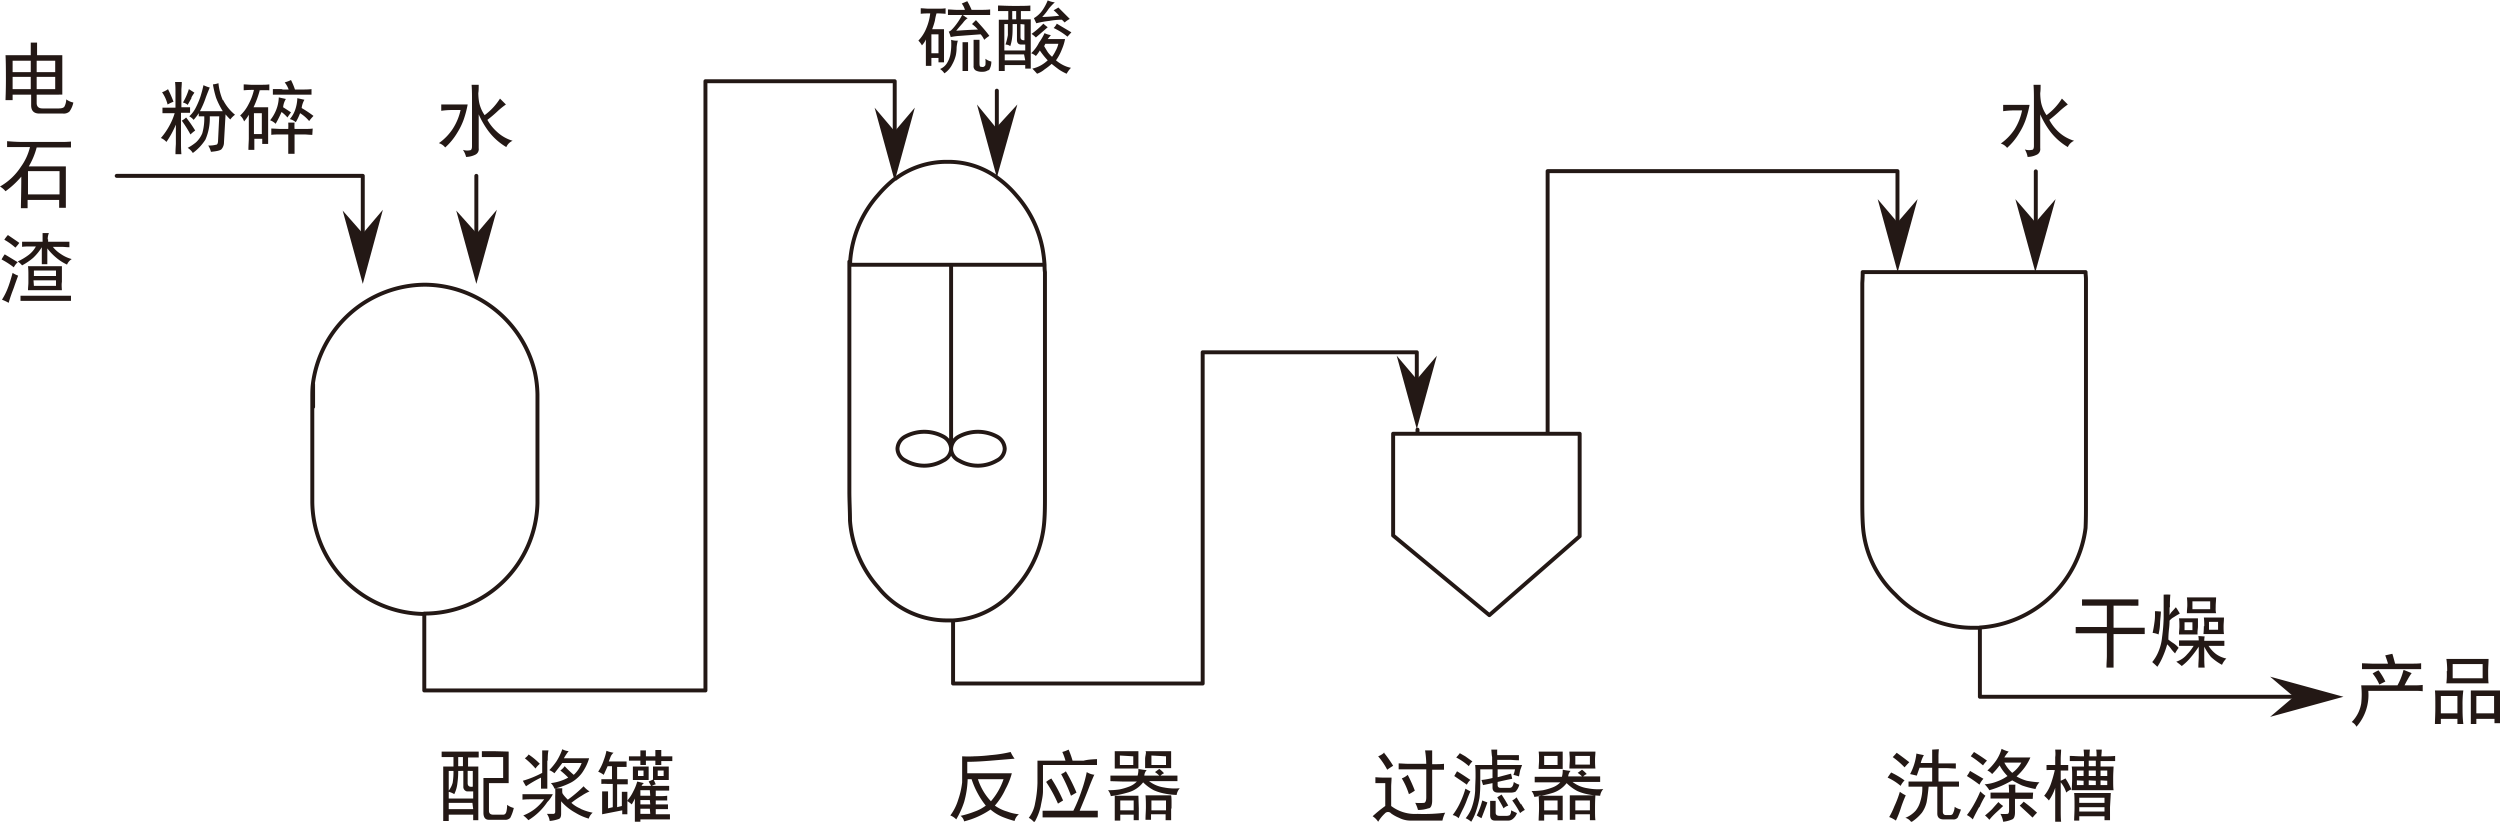<svg xmlns="http://www.w3.org/2000/svg" viewBox="0 0 317 104.2"><defs><style>.cls-1{fill:#231815;}.cls-1,.cls-2{fill-rule:evenodd;}.cls-2{fill:none;stroke:#231815;stroke-linecap:round;stroke-linejoin:round;stroke-width:0.5px;}</style></defs><title>资源 4</title><g id="图层_2" data-name="图层 2"><g id="Selected_Items" data-name="Selected Items"><path class="cls-1" d="M257.85,10.75h.9c0,.4,0,.75-.05,1.05a7.25,7.25,0,0,0,.1,1.15,4.42,4.42,0,0,0,.7,1.65,7.64,7.64,0,0,0,1.95-2.1l.75.75a10,10,0,0,0-1,.8,15.78,15.78,0,0,1-1.35,1.15A5.9,5.9,0,0,0,261,16.7a5,5,0,0,0,2,1.15,1.54,1.54,0,0,0-.8.8,7.8,7.8,0,0,1-2.25-2,11.23,11.23,0,0,1-1.25-2.15v4.3a.77.77,0,0,1-.4.8,2.78,2.78,0,0,1-1.2.3,2.72,2.72,0,0,0-.35-.95,1.69,1.69,0,0,0,.9.05c.17,0,.25-.2.25-.5V12.35C257.9,11.68,257.88,11.15,257.85,10.75Zm33,77.6-3-2.55,9.3,2.55-9.3,2.55ZM258.08,34.5l0,0,0,0-2.53-9.25,2.55,2.95,2.55-2.95ZM240.6,28.2l2.55-2.95-2.53,9.25,0,0,0,0-2.53-9.25ZM133.75.3a6.36,6.36,0,0,0-.8.85,6.41,6.41,0,0,1-.8,1c.47,0,1.18-.05,2.15-.15a6.6,6.6,0,0,0-.7-.7,6.21,6.21,0,0,0,.6-.35l1.45,1.45a3.2,3.2,0,0,0-.65.45l-.35-.35a9.26,9.26,0,0,0-1.6.15,12.18,12.18,0,0,0-1.65.3l-.3-.65a3.4,3.4,0,0,0,1.05-.95,6.3,6.3,0,0,0,.7-1.3A3,3,0,0,0,133.75.3ZM122.65.15a8.65,8.65,0,0,1,.55,1.1h1c.47,0,.92,0,1.35-.05v.7h-3.5a1.68,1.68,0,0,1,.3.2,1.17,1.17,0,0,0,.35.2,2.38,2.38,0,0,0-.6.6c-.23.27-.52.58-.85,1,.87-.07,1.78-.12,2.75-.15a4.41,4.41,0,0,0-.75-.7l.5-.5c.8.87,1.37,1.52,1.7,2a4.54,4.54,0,0,0-.65.5,3,3,0,0,0-.45-.7l-2.65.2a7.2,7.2,0,0,0-1.15.15,4.54,4.54,0,0,0-.25-.7c.17,0,.42-.25.75-.65A8.34,8.34,0,0,0,122,1.9h-1.8V1.2c.4,0,.78.05,1.15.05h1a2.31,2.31,0,0,0-.4-.8ZM113.4,22.77l-2.5-9.12,2.55,3,2.55-3-2.47,9-.08.25ZM4.7,5.4c0,.33,0,.87,0,1.6h3.2c0,.4,0,1.22,0,2.45s0,2.05,0,2.55H4.65v1.05c0,.47.25.7.75.7H7.45q.64,0,.75-.3a2.06,2.06,0,0,0,.2-.85,2.29,2.29,0,0,0,.9.4,2.92,2.92,0,0,1-.5,1.15,1.08,1.08,0,0,1-.8.25H5q-1.05,0-1.05-1.05V12H1.6v.7H.7c0-.23.05-1.13.05-2.7S.73,7.47.7,7H3.9c0-.7,0-1.23,0-1.6ZM7,7.7H4.65V9.15H7Zm-3.1,0H1.6V9.15H3.9Zm.75,2.05V11.3H7V9.75Zm-.75,0H1.6V11.3H3.9Zm-3,8.9V17.9C1.28,17.93,2,18,3,18h4.7c.33,0,.77,0,1.3-.05v.75H4.65a9.46,9.46,0,0,1-1,2.4H8.35c0,1.1,0,2.1,0,3s0,1.65,0,2.25H7.5v-1h-4v1.05H2.65c0-.6.05-1.92.05-4a11.24,11.24,0,0,1-2,1.85,2.67,2.67,0,0,0-.7-.6,7.69,7.69,0,0,0,2.65-2.5,7.07,7.07,0,0,0,1.15-2.5H.85Zm2.65,6h4V21.7h-4Zm2.55,5.7v.3H7.8c.3,0,.62,0,1,0v.7c-.37,0-.68-.05-1-.05H6.7a4.07,4.07,0,0,0,1,.9,4.36,4.36,0,0,0,1.4.65,1.45,1.45,0,0,0-.6.7,6,6,0,0,1-1.4-.9,7.38,7.38,0,0,1-1.1-1.15v1c0,.23,0,.57,0,1H5.3c0-.4,0-.72,0-1V31.35a6.53,6.53,0,0,1-1.1,1.35,7.84,7.84,0,0,1-1.4.95,2.74,2.74,0,0,0-.55-.5,7.4,7.4,0,0,0,1.35-.8,3.34,3.34,0,0,0,.95-1.1H3.8c-.3,0-.65,0-1,.05v-.65h2.6V30.4c0-.17,0-.45,0-.85h.8C6.07,29.88,6.05,30.15,6.05,30.35Zm-1.8,5.9H7.1v-.7H4.25Zm3.6.55H3.55c0-.37.05-.68.05-.95v-1.1c0-.23,0-.58-.05-1h4.3c0,.3,0,.65,0,1v1C7.8,36,7.82,36.37,7.85,36.8Zm-3.6-2.5V35H7.1V34.3ZM9,37.5v.65H2.6V37.5c.4,0,.77,0,1.1,0H7.85ZM1,29.8c.73.5,1.22.83,1.45,1a5.29,5.29,0,0,1-.5.6,7.85,7.85,0,0,0-1.4-1C.68,30.18.83,30,1,29.8Zm.75,4.1a10,10,0,0,0-1.55-1,4.42,4.42,0,0,1,.4-.65q1.16.7,1.65,1A2.22,2.22,0,0,0,1.75,33.9Zm-.3,3.4c-.13.37-.25.73-.35,1.1A6.25,6.25,0,0,0,.25,38,8.31,8.31,0,0,0,1,36.5c.17-.43.37-1.07.6-1.9a3.16,3.16,0,0,0,.7.35c-.23.63-.4,1.1-.5,1.4S1.55,37,1.45,37.3Zm76,58.6c-.07.17-.15.38-.25.65h1.25c.3,0,.63,0,1,0v.7c-.4,0-.8,0-1.2,0V98.8H79.6v.65c-.43,0-.88,0-1.35,0v2.9l.6-.15V100.4h.7l0,.4v2.45h-.65v-.5l-2.55.5c0-.47,0-.93,0-1.4s0-1,0-1.5h.75c0,.33,0,.68,0,1.05v1.1l.6-.15V99.4h-.7a6.9,6.9,0,0,0-.75,0V98.8H77.6V97.15h-.55l-.5,1.1a3.33,3.33,0,0,0-.7-.4,6.32,6.32,0,0,0,.7-1.45,7.29,7.29,0,0,0,.35-1.2,4.35,4.35,0,0,0,.9.25A1.28,1.28,0,0,0,77.45,95.9Zm2.3,0H81.2v-.75h.7v.75h1.2c0-.23,0-.5,0-.8h.75c0,.3,0,.57,0,.8h1.4v.6c-.47,0-.93,0-1.4,0V97H83.1v-.55H81.9V97h-.7v-.55c-.63,0-1.12,0-1.45,0Zm2.5,1.3v1.7h-2V97.2ZM80.9,98.4h.7v-.7h-.7Zm.75.9a.81.81,0,0,0-.3.35h1.2c-.1-.2-.2-.38-.3-.55l.55-.25V97.2h2v1.7H82.9l.25.55a2.45,2.45,0,0,0-.5.2h2.2v.6c-.4,0-.73,0-1,0h-.7v.7h.55c.27,0,.57,0,.9-.05v.6H83.15V102H84.7v.6c-.33,0-.63,0-.9,0h-.65v.65h.95l.85,0v.65l-.85,0H81.2v.35h-.7c0-.6,0-1,0-1.2v-1.8a5.6,5.6,0,0,1-.4.75,3.55,3.55,0,0,0-.6-.45,4.77,4.77,0,0,0,.8-1.2,5.89,5.89,0,0,0,.5-1.25Zm1.75-1.6v.7h.75v-.7ZM58.1,96v1.15h.6V96ZM56,95.3c.43,0,1.2,0,2.3,0s1.9,0,2.4,0v.75c-.33,0-.78,0-1.35,0v1.15h1.3V104H60v-.7H56.9v.8h-.7c0-.83,0-2,0-3.6s0-2.7,0-3.3h1.3V96c-.6,0-1.1,0-1.5,0Zm3.3,4c0,.37.22.52.65.45v-2H59.3Zm-1.2-1.55A10.53,10.53,0,0,1,58,99.3a4.1,4.1,0,0,1-.4,1.4,2.35,2.35,0,0,0-.7-.3v.85H60v-.9h-.8a.59.59,0,0,1-.45-.6v-2Zm-.6,0h-.6v2.5a2.84,2.84,0,0,0,.5-1A8.59,8.59,0,0,0,57.5,97.75Zm7-2.45v4h-2.5v3.5c0,.33.18.5.55.5h1.25c.2,0,.33-.12.4-.35a3.19,3.19,0,0,0,.1-.9,2.28,2.28,0,0,0,.85.4,5.17,5.17,0,0,1-.45,1.25.84.84,0,0,1-.7.25h-2c-.47,0-.7-.3-.7-.9v-4.4H63.8V96c-1.3,0-2.2,0-2.7,0v-.75c.63,0,1.15,0,1.55,0Zm4.9,1.15V98.6c0,.37,0,.83,0,1.4h-.8c0-.43,0-.9,0-1.4a14.65,14.65,0,0,0-1.9,1.1A8.21,8.21,0,0,1,66.3,99a12.2,12.2,0,0,0,2.45-1V96.45c0-.5,0-.93,0-1.3h.8C69.47,95.48,69.45,95.92,69.45,96.45Zm-2.4-.8a8.74,8.74,0,0,1,1.45,1.2,3,3,0,0,0-.55.6,10,10,0,0,0-1.35-1.3A2,2,0,0,0,67.05,95.65Zm5.1-.4a6.28,6.28,0,0,0-.6.9h3.2a6.08,6.08,0,0,1-.7,1.55,3.77,3.77,0,0,1-.85,1,3.72,3.72,0,0,1-1,.65,9,9,0,0,1-1.85.65,1.73,1.73,0,0,0-.45-.7,6.13,6.13,0,0,0,2.2-.7,10.81,10.81,0,0,0-1-.9,2.21,2.21,0,0,0,.55-.55,12.8,12.8,0,0,0,1.15,1.1,3.68,3.68,0,0,0,1-1.5H71.3c-.3.4-.63.83-1,1.3a2.59,2.59,0,0,0-.65-.4,8.17,8.17,0,0,0,.9-1.1A7.16,7.16,0,0,0,71.3,95,1.93,1.93,0,0,0,72.15,95.25Zm1.5,7.3a6.68,6.68,0,0,0,1.55.5,1.69,1.69,0,0,0-.5.75,6.87,6.87,0,0,1-1.7-.75,6.6,6.6,0,0,1-1.8-1.45v1.6c0,.37-.1.58-.3.65a4.81,4.81,0,0,1-1.15.25,2,2,0,0,0-.35-.9l.85,0a.24.24,0,0,0,.2-.25v-2a9.68,9.68,0,0,0,0-1h.9a3.12,3.12,0,0,0,0,.55c0,.13.23.43.7.9a16.27,16.27,0,0,0,2-1.7,3.24,3.24,0,0,0,.75.65,6.33,6.33,0,0,0-1,.55,11,11,0,0,0-1.3.9A4,4,0,0,0,73.65,102.55Zm-4.7-1.2h-1.5c-.33,0-.72,0-1.15.05v-.7c.43,0,.82,0,1.15,0h2.7a3.68,3.68,0,0,1-.7,1A7.5,7.5,0,0,1,68.3,103,7.82,7.82,0,0,1,67,104a4.06,4.06,0,0,0-.65-.6,5.81,5.81,0,0,0,1.5-.85A6.16,6.16,0,0,0,69,101.35Zm-9,.45H56.9v.8H60Zm22.5-1.6H81.2v.7h1.25Zm0,1.25H81.2V102h1.25Zm0,1.1H81.2v.65h1.25ZM311,86h3.8V84.2H311Zm-.7-.9a9.9,9.9,0,0,0-.1-1.55h5.35c0,.47-.05,1-.05,1.6s0,1.07.05,1.5h-5.35A9.9,9.9,0,0,0,310.25,85.1Zm-9.55-.95h2.05c-.1-.33-.22-.68-.35-1.05l.9-.2c.07.2.18.62.35,1.25h2c.47,0,.9,0,1.3-.05v.75c-.4,0-.8,0-1.2,0H301c-.4,0-.9,0-1.5,0V84.1Zm1.75,2.25-.8.4a5.87,5.87,0,0,0-.85-1.4,5.6,5.6,0,0,1,.75-.4A7.66,7.66,0,0,1,302.45,86.4Zm2.3-1.45,1,.4a6.22,6.22,0,0,0-.45.7c-.17.3-.32.58-.45.85h1.2a8.55,8.55,0,0,0,1.1-.05v.8a7.39,7.39,0,0,0-1-.05h-5.9a6.08,6.08,0,0,1-1.5,4.55,1.33,1.33,0,0,0-.6-.6,4.32,4.32,0,0,0,1.2-2.35,10.57,10.57,0,0,0,0-2.3H304A7.74,7.74,0,0,0,304.75,85ZM317,89.7c0,.93,0,1.6.05,2h-.75v-.55H314v.65h-.7V87.55H317C317,88,317,88.73,317,89.7ZM314,88.25v2.2h2.25v-2.2Zm-1.75,1.2c0,.77,0,1.55.1,2.35h-.75v-.65h-2.1v.65h-.75c0-.43.05-1.13.05-2.1s0-1.72-.05-2.15h3.6A13,13,0,0,0,312.25,89.45Zm-2.75-1.2v2.2h2.1v-2.2ZM281,77.75H277.3c0-.4.05-.75.05-1s0-.6-.05-1H281c0,.4-.05.77-.05,1.1S280.92,77.42,281,77.75Zm-.75-1.5H278v1h2.25Zm-.75,3.15c0-.3,0-.67-.05-1.1H282c0,.4-.05.77-.05,1.1s0,.68.05,1H279.4C279.43,80.05,279.45,79.7,279.45,79.4Zm.05,1.3a3.12,3.12,0,0,0-.05.55h1.45c.4,0,.77,0,1.1,0v.65h-2a4,4,0,0,0,.9,1,3.25,3.25,0,0,0,1.35.6,2.6,2.6,0,0,0-.55.8,6.72,6.72,0,0,1-1.4-1,6.61,6.61,0,0,1-.85-1.3v1.3c0,.37,0,.82.05,1.35h-.8c0-.57.05-1,.05-1.35V82a13.81,13.81,0,0,1-1.05,1.4,6.66,6.66,0,0,1-1.1,1.05c-.23-.2-.47-.38-.7-.55a2.92,2.92,0,0,0,1.35-.9,6.2,6.2,0,0,0,.85-1.1h-1.85V81.2c.5,0,.92,0,1.25,0h1.25a3.12,3.12,0,0,0-.05-.55Zm-.85-.25h-2.4c0-.37.05-.72.05-1s0-.68-.05-1.05h2.4c0,.43,0,.78,0,1.05S278.62,80,278.65,80.45ZM278,78.9h-1v1h1Zm2.1-.05v1h1.15v-1Zm-5-1.85v1a1.74,1.74,0,0,1,.3-.45c.13-.13.3-.32.5-.55a8,8,0,0,1,.5.8q-.45.25-.75.45a1.8,1.8,0,0,0-.55.45c0,.6-.07,1-.1,1.35s-.05.65-.05,1.05c.17.13.35.27.55.4a3.19,3.19,0,0,1,.75.65,5,5,0,0,0-.45.7,5.07,5.07,0,0,1-.45-.5,4.23,4.23,0,0,0-.55-.65,10.56,10.56,0,0,1-.55,1.55,7.68,7.68,0,0,1-.7,1.3c-.2-.2-.42-.4-.65-.6a5.07,5.07,0,0,0,.8-1.35,6.09,6.09,0,0,0,.45-1.8,22.32,22.32,0,0,0,.2-2.4v-3a7.62,7.62,0,0,1,.85,0A13.57,13.57,0,0,0,275.15,77Zm-1.1.55c0,.4-.07.85-.1,1.35a7,7,0,0,1-.2,1.55,2.59,2.59,0,0,0-.75-.2c.1-.43.18-.92.25-1.45s.05-.93.05-1.3C273.5,77.5,273.75,77.52,274.05,77.55Zm-4.2-.75h-1.8v2.8h2.7c.5,0,.92,0,1.25,0v.8c-.33,0-.75,0-1.25,0h-2.7v4.25h-.9c0-.57.05-1.07.05-1.5V80.3h-2.7c-.47,0-.88,0-1.25,0v-.8c.37,0,.78,0,1.25,0h2.7V76.8h-1.6c-.5,0-1,0-1.55,0v-.8c.53,0,1,0,1.35,0h4.45c.43,0,.88,0,1.35,0v.8C270.73,76.82,270.28,76.8,269.85,76.8ZM260.6,95.05h.75c0,.33-.05.75-.05,1.25V97h.95v.7c-.37,0-.68,0-.95,0V99a5.55,5.55,0,0,0,.6-.3,8.7,8.7,0,0,1,.75,1.4,1.75,1.75,0,0,0-.65.4,3.75,3.75,0,0,0-.7-1.3v3.4c0,.63,0,1.17.05,1.6h-.75c0-.4,0-.93,0-1.6V99.9a6,6,0,0,1-.8,1.6,5.66,5.66,0,0,0-.6-.6,5,5,0,0,0,.85-1.5,17.34,17.34,0,0,0,.5-1.75,9.68,9.68,0,0,0-1.05,0V97h1.1v-1C260.65,95.72,260.63,95.38,260.6,95.05Zm-2,4.15a2.07,2.07,0,0,0-.5.85,11.42,11.42,0,0,1-1.7-.45c-.43-.2-.85-.42-1.25-.65-.4.23-.78.43-1.15.6a11.32,11.32,0,0,1-1.75.65,3.63,3.63,0,0,0-.6-.75,5.31,5.31,0,0,0,1.55-.35,5.69,5.69,0,0,0,1.35-.7,5.77,5.77,0,0,1-1-1.35,10.3,10.3,0,0,1-.95,1.1,1.63,1.63,0,0,0-.6-.45,7.81,7.81,0,0,0,1.1-1.25,5.07,5.07,0,0,0,.7-1.5,4.34,4.34,0,0,0,.9.35,4.05,4.05,0,0,0-.55.75h3.3a6.2,6.2,0,0,1-.75,1.3,7.66,7.66,0,0,1-1,1.1,5.59,5.59,0,0,0,1.3.55A11.1,11.1,0,0,0,258.65,99.2Zm8.4-3.3c.4,0,.8,0,1.2-.05v.65c-.4,0-.78,0-1.15,0h-.7v.7H268c0,.3-.05.8-.05,1.5s0,1.2.05,1.5H262.7c0-.4.05-.92.05-1.55s0-1.08-.05-1.45h1.55v-.7h-.4c-.57,0-1,0-1.4,0v-.65c.47,0,.93.05,1.4.05h.4a6.7,6.7,0,0,0-.05-.85H265a7.62,7.62,0,0,0-.05.85h.9c0-.23,0-.52-.05-.85h.7c0,.4-.05.68-.05.85Zm-2.15.55v.7h.9v-.7Zm-1.5,1.25v.7h.85v-.7Zm0,1.25v.6h.85V99Zm1.5-1.25v.7h.9v-.7Zm1.5.7h.85v-.7h-.85Zm-1.5.55v.6h.9V99Zm1.5,0v.6h.85V99Zm1.2,3.4V104h-.7v-.5h-3.2v.55H263c0-.37.05-1,.05-1.75s0-1.38-.05-1.75h4.65Zm-.7-1.2h-3.2v.65h3.2Zm-3.2,1.2v.55h3.2v-.55Zm-5.95,1.3c-.43-.43-1-.93-1.6-1.5a3.85,3.85,0,0,0,.5-.5c.5.37,1.07.83,1.7,1.4A5.66,5.66,0,0,0,257.75,103.65Zm.05-2.35c-.53,0-1.05,0-1.55,0h-.7V103c0,.5-.12.8-.35.9a4,4,0,0,1-1.15.3,2.72,2.72,0,0,0-.35-1,5.83,5.83,0,0,0,.9,0c.13,0,.2-.18.2-.45v-1.5h-1.1c-.43,0-.85,0-1.25,0v-.75h2.35a10,10,0,0,0-.05-1h.85a10,10,0,0,0,0,1h2.25ZM255.35,14a9.76,9.76,0,0,0-1.35.1v-.8h3.35a12.76,12.76,0,0,1-.5,1.9,8.36,8.36,0,0,1-.8,1.65,7.93,7.93,0,0,1-1.55,1.9,1.63,1.63,0,0,0-.8-.55,6.77,6.77,0,0,0,1.75-1.8,7.22,7.22,0,0,0,.95-2.4ZM179.65,48.1l2.55-3-2.55,9.3-2.55-9.3ZM134,3l1.85,1.1-.5.55a8.25,8.25,0,0,0-1.75-1.1A1.76,1.76,0,0,0,134,3Zm-1.15.45c-.3.27-.8.7-1.5,1.3a3.38,3.38,0,0,0-.55-.45A10.9,10.9,0,0,0,132.3,3,5.15,5.15,0,0,0,132.85,3.45Zm-2.2-2.05h-1.2V2.45h1.25c0,.83,0,1.85,0,3.05s0,2.27,0,3.2H130V8.25H127.4V9h-.75c0-.87,0-2,0-3.3s0-2.43,0-3.2h1.2V1.4h-1.3V.7c.4,0,1.07.05,2,.05s1.67,0,2.1-.05Zm1.8,2.8a2.47,2.47,0,0,0,.8.25l-.4.5h2.2a6,6,0,0,1-.4,1.3,6,6,0,0,1-.75,1.4,4.7,4.7,0,0,0,.9.6,3.82,3.82,0,0,0,1,.35,3.47,3.47,0,0,0-.55.75,6.11,6.11,0,0,1-1-.55c-.27-.2-.57-.43-.9-.7a7.85,7.85,0,0,1-.9.7,3,3,0,0,1-.95.55c-.2-.23-.4-.45-.6-.65a3.94,3.94,0,0,0,1.15-.45,4.54,4.54,0,0,0,.8-.6,9.74,9.74,0,0,1-1-1.25,4.34,4.34,0,0,1-.5.7,1.87,1.87,0,0,0-.6-.35,4.74,4.74,0,0,0,1-1.35A7.06,7.06,0,0,0,132.45,4.2Zm.4,2.4a3.53,3.53,0,0,0,.55.6,4.66,4.66,0,0,0,.45-.75,3.35,3.35,0,0,0,.35-.9h-1.65l-.15.3Q132.6,6.2,132.85,6.6ZM128.4,3.05c0,.67,0,1.2-.05,1.6a5.13,5.13,0,0,1-.25,1.2,1,1,0,0,0-.6-.2,8.77,8.77,0,0,0,.3-1.2c0-.37,0-.83,0-1.4h-.45V6.4H130V5.65h-.5c-.37,0-.55-.2-.55-.6v-2Zm1,0V4.7c0,.3.17.43.5.4v-2Zm-.55-.6V1.4h-.5V2.45Zm1,4.45H127.4v.75H130Zm-4.55,2a1.22,1.22,0,0,1-.75.2,1.62,1.62,0,0,1-.8-.15.6.6,0,0,1-.3-.6V5.05h.75c0,.43,0,.77,0,1V7.8c0,.37,0,.58.1.65a1.63,1.63,0,0,0,.35.05.46.46,0,0,0,.3-.25,4.3,4.3,0,0,0,0-.8,1.74,1.74,0,0,0,.75.35A1.92,1.92,0,0,1,125.4,8.9Zm-3.85-3.75a5.57,5.57,0,0,0-.15.85,5.12,5.12,0,0,1-.1,1,4.5,4.5,0,0,1-.45,1.15,2.92,2.92,0,0,1-1,1.15,2,2,0,0,0-.55-.55,1.89,1.89,0,0,0,.85-.7,3.2,3.2,0,0,0,.45-1.1,7.36,7.36,0,0,0,.1-1.9A2.41,2.41,0,0,0,121.55,5.15Zm.6.2h.7V9h-.7V5.35Zm-3.3-3.65a6.37,6.37,0,0,0-.2.9,8.91,8.91,0,0,1-.35,1.1h1.5V7.9h-.7V7.35h-.9v1h-.7c0-.47,0-.88,0-1.25V5a2.4,2.4,0,0,1-.5.75,2.77,2.77,0,0,0-.45-.6,4.88,4.88,0,0,0,1-1.55,6.69,6.69,0,0,0,.5-1.9c-.4,0-.8,0-1.2.05v-.7c.33,0,.67.05,1,.05H119c.3,0,.6,0,.9-.05v.7C119.53,1.72,119.18,1.7,118.85,1.7Zm-.65,2.65v2.4h.9V4.35Zm8.2,11.85L129,13.25,126.4,22.5v.05l0-.05-2.52-9.25Zm49.4,82.4h.75c0,.4-.05.8-.05,1.2v2.4a5,5,0,0,0,3.35,1,21.73,21.73,0,0,0,3.5-.15,3.9,3.9,0,0,0-.35,1h-2.35c-.63,0-1.23,0-1.8,0a3.19,3.19,0,0,1-1.35-.35,4.88,4.88,0,0,1-1-.55.52.52,0,0,0-.8,0,4.73,4.73,0,0,0-.85,1.05,2.33,2.33,0,0,0-.7-.7,17,17,0,0,1,1.6-1.3V99.3H174.4v-.75A13.12,13.12,0,0,0,175.8,98.6Zm-.25-3.2a14.82,14.82,0,0,1,1.2,1.7c-.27.17-.52.33-.75.5a9.16,9.16,0,0,0-1.15-1.7A2.34,2.34,0,0,0,175.55,95.4Zm-36.35.85V97c-.6,0-1.18,0-1.75,0h-5.1c0,1.53,0,2.63,0,3.3s-.17,1.28-.3,2a7.35,7.35,0,0,1-.8,2,2.2,2.2,0,0,0-.7-.6,4.12,4.12,0,0,0,.8-1.85,14.6,14.6,0,0,0,.3-2.55q0-1.4,0-2.85h3.55a7,7,0,0,0-.4-1.1,4.34,4.34,0,0,0,.8-.3,11.19,11.19,0,0,1,.5,1.4h1.4C138,96.3,138.6,96.28,139.2,96.25Zm-.35,2c-.27.6-.5,1.17-.7,1.7s-.58,1.48-1.15,2.85h1.1c.37,0,.77,0,1.2,0v.85c-.43,0-.83,0-1.2,0h-4.2c-.43,0-1,0-1.6,0v-.85c.6,0,1.13,0,1.6,0h2.3a19.44,19.44,0,0,0,1.05-2.55,16.67,16.67,0,0,0,.65-2.35A2.31,2.31,0,0,0,138.85,98.25Zm6.45-3h3.3c0,.33,0,.68,0,1s0,.75,0,1.15h-3.3c0-.4,0-.78,0-1.15S145.33,95.6,145.3,95.3Zm-.85,1.1v1.1h-3c0-.37,0-.73,0-1.1s0-.77,0-1.1h3Zm-3.55,2.7v-.7l1.55,0h1.9a3,3,0,0,0,.1-.85,8.29,8.29,0,0,0,1.05.15,1.1,1.1,0,0,0-.3.7H147a3.38,3.38,0,0,0-.55-.45l.55-.4a3.53,3.53,0,0,1,.6.55,1.37,1.37,0,0,0-.45.3h.55c.6,0,1.13,0,1.6,0v.7c-.47,0-1,0-1.6,0h-2a4.06,4.06,0,0,0,1.9.8,7,7,0,0,0,2,.1,1.55,1.55,0,0,0-.4.85,9.28,9.28,0,0,1-1.65-.2,5.92,5.92,0,0,1-1.25-.4,5.52,5.52,0,0,1-1.35-1,3.62,3.62,0,0,1-1.8,1.25,14.56,14.56,0,0,1-2.3.5,1.74,1.74,0,0,0-.35-.75,9.81,9.81,0,0,0,1.45-.1,7.63,7.63,0,0,0,1.2-.35,2.66,2.66,0,0,0,1-.65h-1.7Zm1.2-3.25V97h1.7v-1.1Zm4,0V97h1.85v-1.1Zm2.5,6.7c0,.7,0,1.2,0,1.5h-.7v-.75h-1.85v.7h-.7c0-.57.05-1.1.05-1.6s0-1-.05-1.5h3.25C148.57,101.23,148.55,101.78,148.55,102.55Zm-2.5-1v1.25h1.85V101.5Zm-1.6,1V104h-.65v-.7h-1.7v.75h-.7c0-.43,0-1,0-1.65s0-1.13,0-1.5h3Zm-2.35-1v1.25h1.7V101.5Zm-6.25-.6a21.38,21.38,0,0,0-1.25-2.75,1.87,1.87,0,0,0,.6-.35,21.25,21.25,0,0,1,1.35,2.7Zm-12.3-5a20.32,20.32,0,0,0,2.1-.15,16.52,16.52,0,0,0,2.55-.4,4.3,4.3,0,0,0,.5.85l-3,.25c-1.2.1-2.18.15-3,.15v1.45h5.65a8.71,8.71,0,0,1-.8,2,8.6,8.6,0,0,1-1.35,2.1,5,5,0,0,0,1.55.75,5.69,5.69,0,0,0,1.5.35,1.5,1.5,0,0,0-.55.85,13.71,13.71,0,0,1-1.5-.5,5.62,5.62,0,0,1-1.55-.95,10.41,10.41,0,0,1-1.5.85,10.07,10.07,0,0,1-1.85.65,1.17,1.17,0,0,0-.45-.7,12.36,12.36,0,0,0,1.8-.55,5.14,5.14,0,0,0,1.4-.75,9.63,9.63,0,0,1-1-1.5,10.28,10.28,0,0,1-.8-1.85h-.5a11.84,11.84,0,0,1-.45,2.9,10.63,10.63,0,0,1-1,2.2,2,2,0,0,0-.75-.5,6.42,6.42,0,0,0,1-2A10,10,0,0,0,122,99.2c0-.8,0-1.43,0-1.9s0-.9,0-1.4A14.22,14.22,0,0,0,123.55,95.9Zm9.8,2.8a19.39,19.39,0,0,1,1.5,2.8l-.65.4a17.33,17.33,0,0,0-1.5-2.75A3.19,3.19,0,0,1,133.35,98.7Zm-9.3.1a7.45,7.45,0,0,0,1.65,2.8,8.32,8.32,0,0,0,1.6-2.8Zm117.5.15a2.54,2.54,0,0,0-.5.7,6.79,6.79,0,0,0-1.65-1.05c.13-.2.28-.42.45-.65C240.42,98.25,241,98.58,241.55,99ZM240,96c.17-.17.33-.35.5-.55.6.43,1.13.83,1.6,1.2-.23.23-.43.45-.6.65A11.12,11.12,0,0,0,240,96Zm5.85-1a8.52,8.52,0,0,0-.05,1v.8h.95c.4,0,.82,0,1.25,0v.65c-.43,0-.85-.05-1.25-.05h-.95V99.1h1.3c.43,0,.87,0,1.3,0v.65c-.43,0-.85,0-1.25,0h-.8v3.15c0,.3.13.45.4.45h.55a.35.35,0,0,0,.35-.25,1.92,1.92,0,0,0,.2-.8,2.15,2.15,0,0,0,.8.35,10.56,10.56,0,0,1-.4,1,.64.64,0,0,1-.6.25h-1.2c-.53,0-.8-.25-.8-.75v-3.4h-1.1c-.07.73-.15,1.38-.25,1.95a3.8,3.8,0,0,1-.6,1.35,5.54,5.54,0,0,1-1.35,1.2,1.32,1.32,0,0,0-.75-.55,3.51,3.51,0,0,0,1.3-.9,3.23,3.23,0,0,0,.6-1.2,5.54,5.54,0,0,0,.25-1.85c-.67,0-1.25,0-1.75,0v-.65c.5,0,.93,0,1.3,0H245V97.35H243.4c-.13.37-.25.7-.35,1l-.85-.2a7,7,0,0,0,.8-2.6c.27.07.58.13.95.2a3.82,3.82,0,0,0-.4,1H245V95.05ZM251,99.5a18.59,18.59,0,0,0-1.6-1.1,3.69,3.69,0,0,0,.4-.65l1.7,1A2.54,2.54,0,0,0,251,99.5Zm-.7-4.15c.6.37,1.15.73,1.65,1.1a3.78,3.78,0,0,0-.5.6c-.53-.43-1-.82-1.55-1.15C250,95.73,250.17,95.55,250.3,95.35Zm6,1.35h-2.15a4.61,4.61,0,0,0,1,1.3A3.85,3.85,0,0,0,256.3,96.7Zm-2.3,5.5c-.2.2-.47.45-.8.75s-.65.62-.95,1a4.05,4.05,0,0,0-.55-.55,11.78,11.78,0,0,0,.9-.8c.23-.27.5-.57.8-.9A3.53,3.53,0,0,0,254,102.2Zm-3.05.15c-.33.6-.6,1.12-.8,1.55a2.78,2.78,0,0,0-.75-.55,9.86,9.86,0,0,0,.95-1.45,14,14,0,0,0,.75-1.55,5.72,5.72,0,0,0,.65.55C251.52,101.27,251.25,101.75,251,102.35Zm-10.55,1.7a3.76,3.76,0,0,0-.85-.45,9.59,9.59,0,0,0,.65-1.35,12.94,12.94,0,0,0,.7-1.85,4.66,4.66,0,0,0,.75.45,16,16,0,0,0-.65,1.7A12,12,0,0,1,240.4,104.05ZM199,95.3h3.3c0,.33-.05.68-.05,1s0,.75.05,1.15H199c0-.4.05-.78.05-1.15S199,95.6,199,95.3Zm-.85,1.1v1.1H195.1c0-.37.05-.73.05-1.1s0-.77-.05-1.1h3.05Zm0,1.2a8.29,8.29,0,0,0,1,.15,1.1,1.1,0,0,0-.3.7h1.75a3.38,3.38,0,0,0-.55-.45l.55-.4a3.53,3.53,0,0,1,.6.55,1.37,1.37,0,0,0-.45.3h.55c.6,0,1.13,0,1.6,0v.7c-.47,0-1,0-1.6,0H199.4a4.06,4.06,0,0,0,1.9.8,7,7,0,0,0,2,.1,1.55,1.55,0,0,0-.4.85,9.28,9.28,0,0,1-1.65-.2,5.92,5.92,0,0,1-1.25-.4,5.52,5.52,0,0,1-1.35-1,3.62,3.62,0,0,1-1.8,1.25,14.56,14.56,0,0,1-2.3.5,1.74,1.74,0,0,0-.35-.75,9.81,9.81,0,0,0,1.45-.1,7.63,7.63,0,0,0,1.2-.35,2.66,2.66,0,0,0,1-.65h-1.7l-1.55,0v-.7l1.55,0h1.9A3,3,0,0,0,198.15,97.6Zm1.6-.65h1.85v-1.1h-1.85Zm-2.25-1.1h-1.7V97h1.7Zm-16.8-.7h.9c0,.33,0,.92,0,1.75.57,0,1.07,0,1.5-.05v.75c-.43,0-.93,0-1.5,0v3.9c0,.6-.17,1-.5,1a3.9,3.9,0,0,1-1.3.2,4.34,4.34,0,0,0-.35-.9,6.78,6.78,0,0,0,1.15,0c.17-.07.25-.3.25-.7V97.55h-2.55c-.3,0-.62,0-.95,0v-.75c.33,0,.75.05,1.25.05h2.25A12.82,12.82,0,0,0,180.7,95.15Zm-2.2,3.1a19.71,19.71,0,0,1,.9,2,5.22,5.22,0,0,1-.75.45,9.13,9.13,0,0,0-.9-2A2.42,2.42,0,0,0,178.5,98.25Zm6.25-.45c.3.17.87.53,1.7,1.1a1.64,1.64,0,0,0-.45.6c-.23-.17-.77-.53-1.6-1.1Zm.35-2.3.7.4.9.65a2.35,2.35,0,0,0-.45.6,7.81,7.81,0,0,0-1.6-1.1C184.82,95.85,185,95.67,185.1,95.5Zm4-.45h.75a6.55,6.55,0,0,0,0,.7h2.75v.65c-.5,0-.88-.05-1.15-.05h-1.6V97H193c-.07.2-.13.38-.2.55s-.1.5-.2.9c-.2-.07-.43-.13-.7-.2a2.64,2.64,0,0,0,.2-.7h-2.2v1l1.7-.45.15.65c-.67.13-1.28.27-1.85.4v.4c0,.23.13.35.4.35h1.1c.3,0,.48-.22.55-.75a2.3,2.3,0,0,0,.7.35,2,2,0,0,1-.5.9,1.66,1.66,0,0,1-.7.1h-1.5c-.47,0-.7-.22-.7-.65V99.3l-1.2.25-.2-.65a8.61,8.61,0,0,0,1.4-.25v-1.1h-1.55v1.9a13.85,13.85,0,0,1-.1,1.7,10.69,10.69,0,0,1-.4,1.6,6.39,6.39,0,0,1-.65,1.45,2.75,2.75,0,0,0-.7-.45,4.52,4.52,0,0,0,.85-1.6,7.47,7.47,0,0,0,.35-1.9c0-.63.05-1.23.05-1.8s0-1-.05-1.45h2.15V96C189.15,95.77,189.13,95.45,189.1,95.05Zm6,5.85h3.05V104h-.65v-.7h-1.7v.75h-.7c0-.43.05-1,.05-1.65S195.13,101.27,195.1,100.9Zm-2.25,1,.5.8a3,3,0,0,0-.6.4,12.41,12.41,0,0,0-1-1.6,2.09,2.09,0,0,0,.55-.4C192.5,101.45,192.68,101.72,192.85,102Zm-1.1,2a.92.92,0,0,1-.45.15h-1.75c-.4,0-.6-.23-.6-.7v-.8c0-.13,0-.48,0-1h.7c0,.57,0,1,0,1.4v.1c0,.27.17.4.5.4h.9a.85.85,0,0,0,.4-.1.87.87,0,0,0,.15-.6l.75.35A1.67,1.67,0,0,1,191.75,103.9Zm4.05-1.15h1.7V101.5h-1.7Zm-5.4-2,.35.55c.07.1.23.38.5.85a1.4,1.4,0,0,0-.6.35c-.2-.4-.47-.87-.8-1.4Zm-1.8,1q-.19.56-.75,2a6.21,6.21,0,0,1-.6-.35,9.62,9.62,0,0,0,.7-1.9Zm-2.8-1.75.65.35c-.07.13-.2.45-.4.95a10.41,10.41,0,0,1-.5,1.2c-.17.33-.37.75-.6,1.25a1.54,1.54,0,0,0-.75-.4,8.62,8.62,0,0,0,1.05-1.8A10.67,10.67,0,0,0,185.8,100.05Zm16.45,2.5c0,.7,0,1.2.05,1.5h-.7v-.75h-1.85v.7h-.7c0-.57,0-1.1,0-1.6s0-1,0-1.5h3.25C202.27,101.23,202.25,101.78,202.25,102.55Zm-.65-1h-1.85v1.25h1.85ZM59.8,10.75h.9c0,.4,0,.75-.05,1.05a7.25,7.25,0,0,0,.1,1.15,4.42,4.42,0,0,0,.7,1.65,7.64,7.64,0,0,0,1.95-2.1l.75.75a10,10,0,0,0-1,.8A15.78,15.78,0,0,1,61.8,15.2,5.9,5.9,0,0,0,63,16.7a5,5,0,0,0,2,1.15,1.54,1.54,0,0,0-.8.8,7.8,7.8,0,0,1-2.25-2,11.23,11.23,0,0,1-1.25-2.15v4.3a.77.77,0,0,1-.4.8,2.78,2.78,0,0,1-1.2.3A2.72,2.72,0,0,0,58.7,19a1.69,1.69,0,0,0,.9.05c.17,0,.25-.2.25-.5V12.35C59.85,11.68,59.83,11.15,59.8,10.75Zm-.5,2.5a12.76,12.76,0,0,1-.5,1.9A8.36,8.36,0,0,1,58,16.8a7.93,7.93,0,0,1-1.55,1.9,1.63,1.63,0,0,0-.8-.55,6.77,6.77,0,0,0,1.75-1.8,7.22,7.22,0,0,0,1-2.4H57.3a9.76,9.76,0,0,0-1.35.1v-.8H59.3Zm-31-.55a5.83,5.83,0,0,0,1.5,1.85,2.84,2.84,0,0,0-.6.6,7.3,7.3,0,0,1-.6-.65l-.2,3.55a1.31,1.31,0,0,1-.3.85c-.13.17-.58.28-1.35.35a2.79,2.79,0,0,0-.35-.8,3.37,3.37,0,0,0,1-.1c.17,0,.25-.22.25-.55l.15-3.05H26.6a6.76,6.76,0,0,1-.55,2.95,6.24,6.24,0,0,1-1.6,1.7,2,2,0,0,0-.65-.65,6.17,6.17,0,0,0,1.05-.7,3.24,3.24,0,0,0,.8-1.15,7,7,0,0,0,.25-2.15h-.7v-.4a6.22,6.22,0,0,1-.65.85,1.8,1.8,0,0,0-.55-.45,3.78,3.78,0,0,0,.85-1.15,10.23,10.23,0,0,0,.55-1.3,15.46,15.46,0,0,0,.4-1.5,4.34,4.34,0,0,0,.8.3c-.13.3-.3.72-.5,1.25a11.2,11.2,0,0,1-.75,1.75h2.9a10,10,0,0,1-.85-1.7,12.09,12.09,0,0,1-.4-1.7,3.17,3.17,0,0,0,.7-.15A7.17,7.17,0,0,0,28.25,12.7Zm-4-.3-.5.9A1.43,1.43,0,0,0,23.2,13a7.88,7.88,0,0,0,.75-1.7l.7.45C24.48,12,24.35,12.2,24.25,12.4Zm8.65-1a12.53,12.53,0,0,1-.8,2.2H34c0,.37,0,.73,0,1.1v2.1c0,.43,0,.92,0,1.45h-.75v-.65h-1v1.4h-.75c0-.6.05-1.08.05-1.45v-3a5.45,5.45,0,0,1-.6.85,1.69,1.69,0,0,0-.5-.75,5,5,0,0,0,1.05-1.4,7.2,7.2,0,0,0,.7-1.85,11.79,11.79,0,0,0-1.3.05v-.75c.33,0,.68.05,1,.05H33c.43,0,.82,0,1.15-.05v.75A12,12,0,0,0,32.9,11.45Zm-9.9-1c0,.47-.05.8-.05,1v2.2H24.1v.7c-.47,0-.85,0-1.15,0v3.9c0,.2,0,.65.05,1.35h-.75c0-.7.05-1.15.05-1.35V15.8A11.7,11.7,0,0,1,21.1,18a1.88,1.88,0,0,0-.7-.5,8.59,8.59,0,0,0,1.1-1.6,8,8,0,0,0,.65-1.55H21.9c-.37,0-.8,0-1.3,0v-.7h1.65V11.4c0-.17,0-.48-.05-1Zm-1.75.9A15.27,15.27,0,0,1,22,12.9a5.18,5.18,0,0,0-.75.35,4.71,4.71,0,0,0-.7-1.55A3.51,3.51,0,0,0,21.25,11.35ZM23.6,14.9a16.49,16.49,0,0,1,1.15,1.65,5.29,5.29,0,0,0-.6.5,15.72,15.72,0,0,0-1.1-1.75A2.61,2.61,0,0,0,23.6,14.9Zm8.6-.55V17h1V14.35Zm3.6-3h.8a3.12,3.12,0,0,0-.5-.9,5.28,5.28,0,0,0,.8-.3,8.73,8.73,0,0,1,.5,1.2h.9c.4,0,.8,0,1.2-.05V12c-.37,0-.77,0-1.2,0H35.8c-.4,0-.8,0-1.2,0v-.7C35,11.28,35.4,11.3,35.8,11.3Zm.45,1.2a2.38,2.38,0,0,0-.35,1.05c.37.23.7.45,1,.65-.2.27-.35.48-.45.65a4.49,4.49,0,0,0-.75-.7,15,15,0,0,1-.75,1.5,1.92,1.92,0,0,0-.7-.45,5,5,0,0,0,.7-1.15,4.65,4.65,0,0,0,.4-1.75Zm2.35.1a2.75,2.75,0,0,0-.35,1.05,13.93,13.93,0,0,1,1.5,1,5.76,5.76,0,0,0-.55.65,4.73,4.73,0,0,0-1.15-1,7,7,0,0,1-.55,1.15,1.83,1.83,0,0,0-.75-.4A3.6,3.6,0,0,0,37.4,14a4.9,4.9,0,0,0,.3-1.55Zm1,4.45c-.37,0-.72-.05-1-.05H37.35c0,1.1,0,1.92,0,2.45h-.8c0-.53,0-1.35,0-2.45h-.9c-.5,0-.92,0-1.25.05V16.3c.4,0,.82.05,1.25.05h.9a7.16,7.16,0,0,0,0-.8h.8a5.56,5.56,0,0,0,0,.8h1.2c.4,0,.77,0,1.1-.05ZM46,29.6l2.55-3L46,36l-2.55-9.3Zm14.45,0,2.55-3L60.4,36l-2.55-9.3Z"/><path class="cls-2" d="M258.08,34.5h6.37c0,.3.05.6.05.9V63.75c0,1.07,0,2.13-.05,3.2a14.45,14.45,0,0,1-13.4,12.62v8.78h39.8M258,34.5H240.62m0,0h-4.43c0,.8-.05,1.28-.05,1.45l0,27.25c0,1.3,0,2.55.1,3.75a13.17,13.17,0,0,0,4.1,8.45,13.55,13.55,0,0,0,10.1,4.2c.24,0,.47,0,.7,0m7-57.87v6.5m-78.4,26.25V55h16.5V21.7H240.6v6.5M126.4,22.5a13.19,13.19,0,0,1,2.45,2.25,14.25,14.25,0,0,1,3.35,6.8,18.83,18.83,0,0,1,.25,2.05c0,.3,0,.6.05.9V62.85c0,1.07,0,2.13-.08,3.2a14.12,14.12,0,0,1-3.57,8.45,11,11,0,0,1-8,4.17v8H152.5v-42h27.15V48.1M196.15,55h4.15v13L188.85,78l-12.2-10.1V55h3M113.45,16.6V10.3h-24V87.55H53.8v-9.7a14.34,14.34,0,0,1-14.2-14.3l0-11.92c0-.42,0-.85,0-1.28s0-1.1.07-1.63A14.41,14.41,0,0,1,53.9,36.1a14.46,14.46,0,0,1,13.9,11A14.67,14.67,0,0,1,68.15,50V63.8a14.35,14.35,0,0,1-14.25,14h-.1m59.6-55.08a15.23,15.23,0,0,0-2.05,2,14.14,14.14,0,0,0-3.55,8.45v.4h24.65m-6.08-11.1a10.49,10.49,0,0,0-6.22-1.95,10.84,10.84,0,0,0-6.62,2.15m12.87-6.5V11.5m-5.55,67.17c-.23,0-.46,0-.7,0a11.16,11.16,0,0,1-8.8-4.2,14.37,14.37,0,0,1-3.57-8.45c0-1.2-.08-2.45-.08-3.75l0-26.45v-.8c0-.17,0-.65,0-1.45h0c0-.14,0-.27,0-.4m0,2.65,0-2.25m12.9,0V56.85a1.85,1.85,0,0,1,1-1.5,5.1,5.1,0,0,1,4.8,0,1.84,1.84,0,0,1,1,1.55,1.74,1.74,0,0,1-1,1.5,4.76,4.76,0,0,1-4.8,0,1.73,1.73,0,0,1-1-1.43,1.71,1.71,0,0,1-1,1.43,4.76,4.76,0,0,1-4.8,0,1.74,1.74,0,0,1-1-1.5,1.84,1.84,0,0,1,1-1.55,5.1,5.1,0,0,1,4.8,0,1.87,1.87,0,0,1,1,1.5V57M14.8,22.3H46v7.3m-6.3,22,0-2.91M60.4,29.6V22.3"/></g></g></svg>